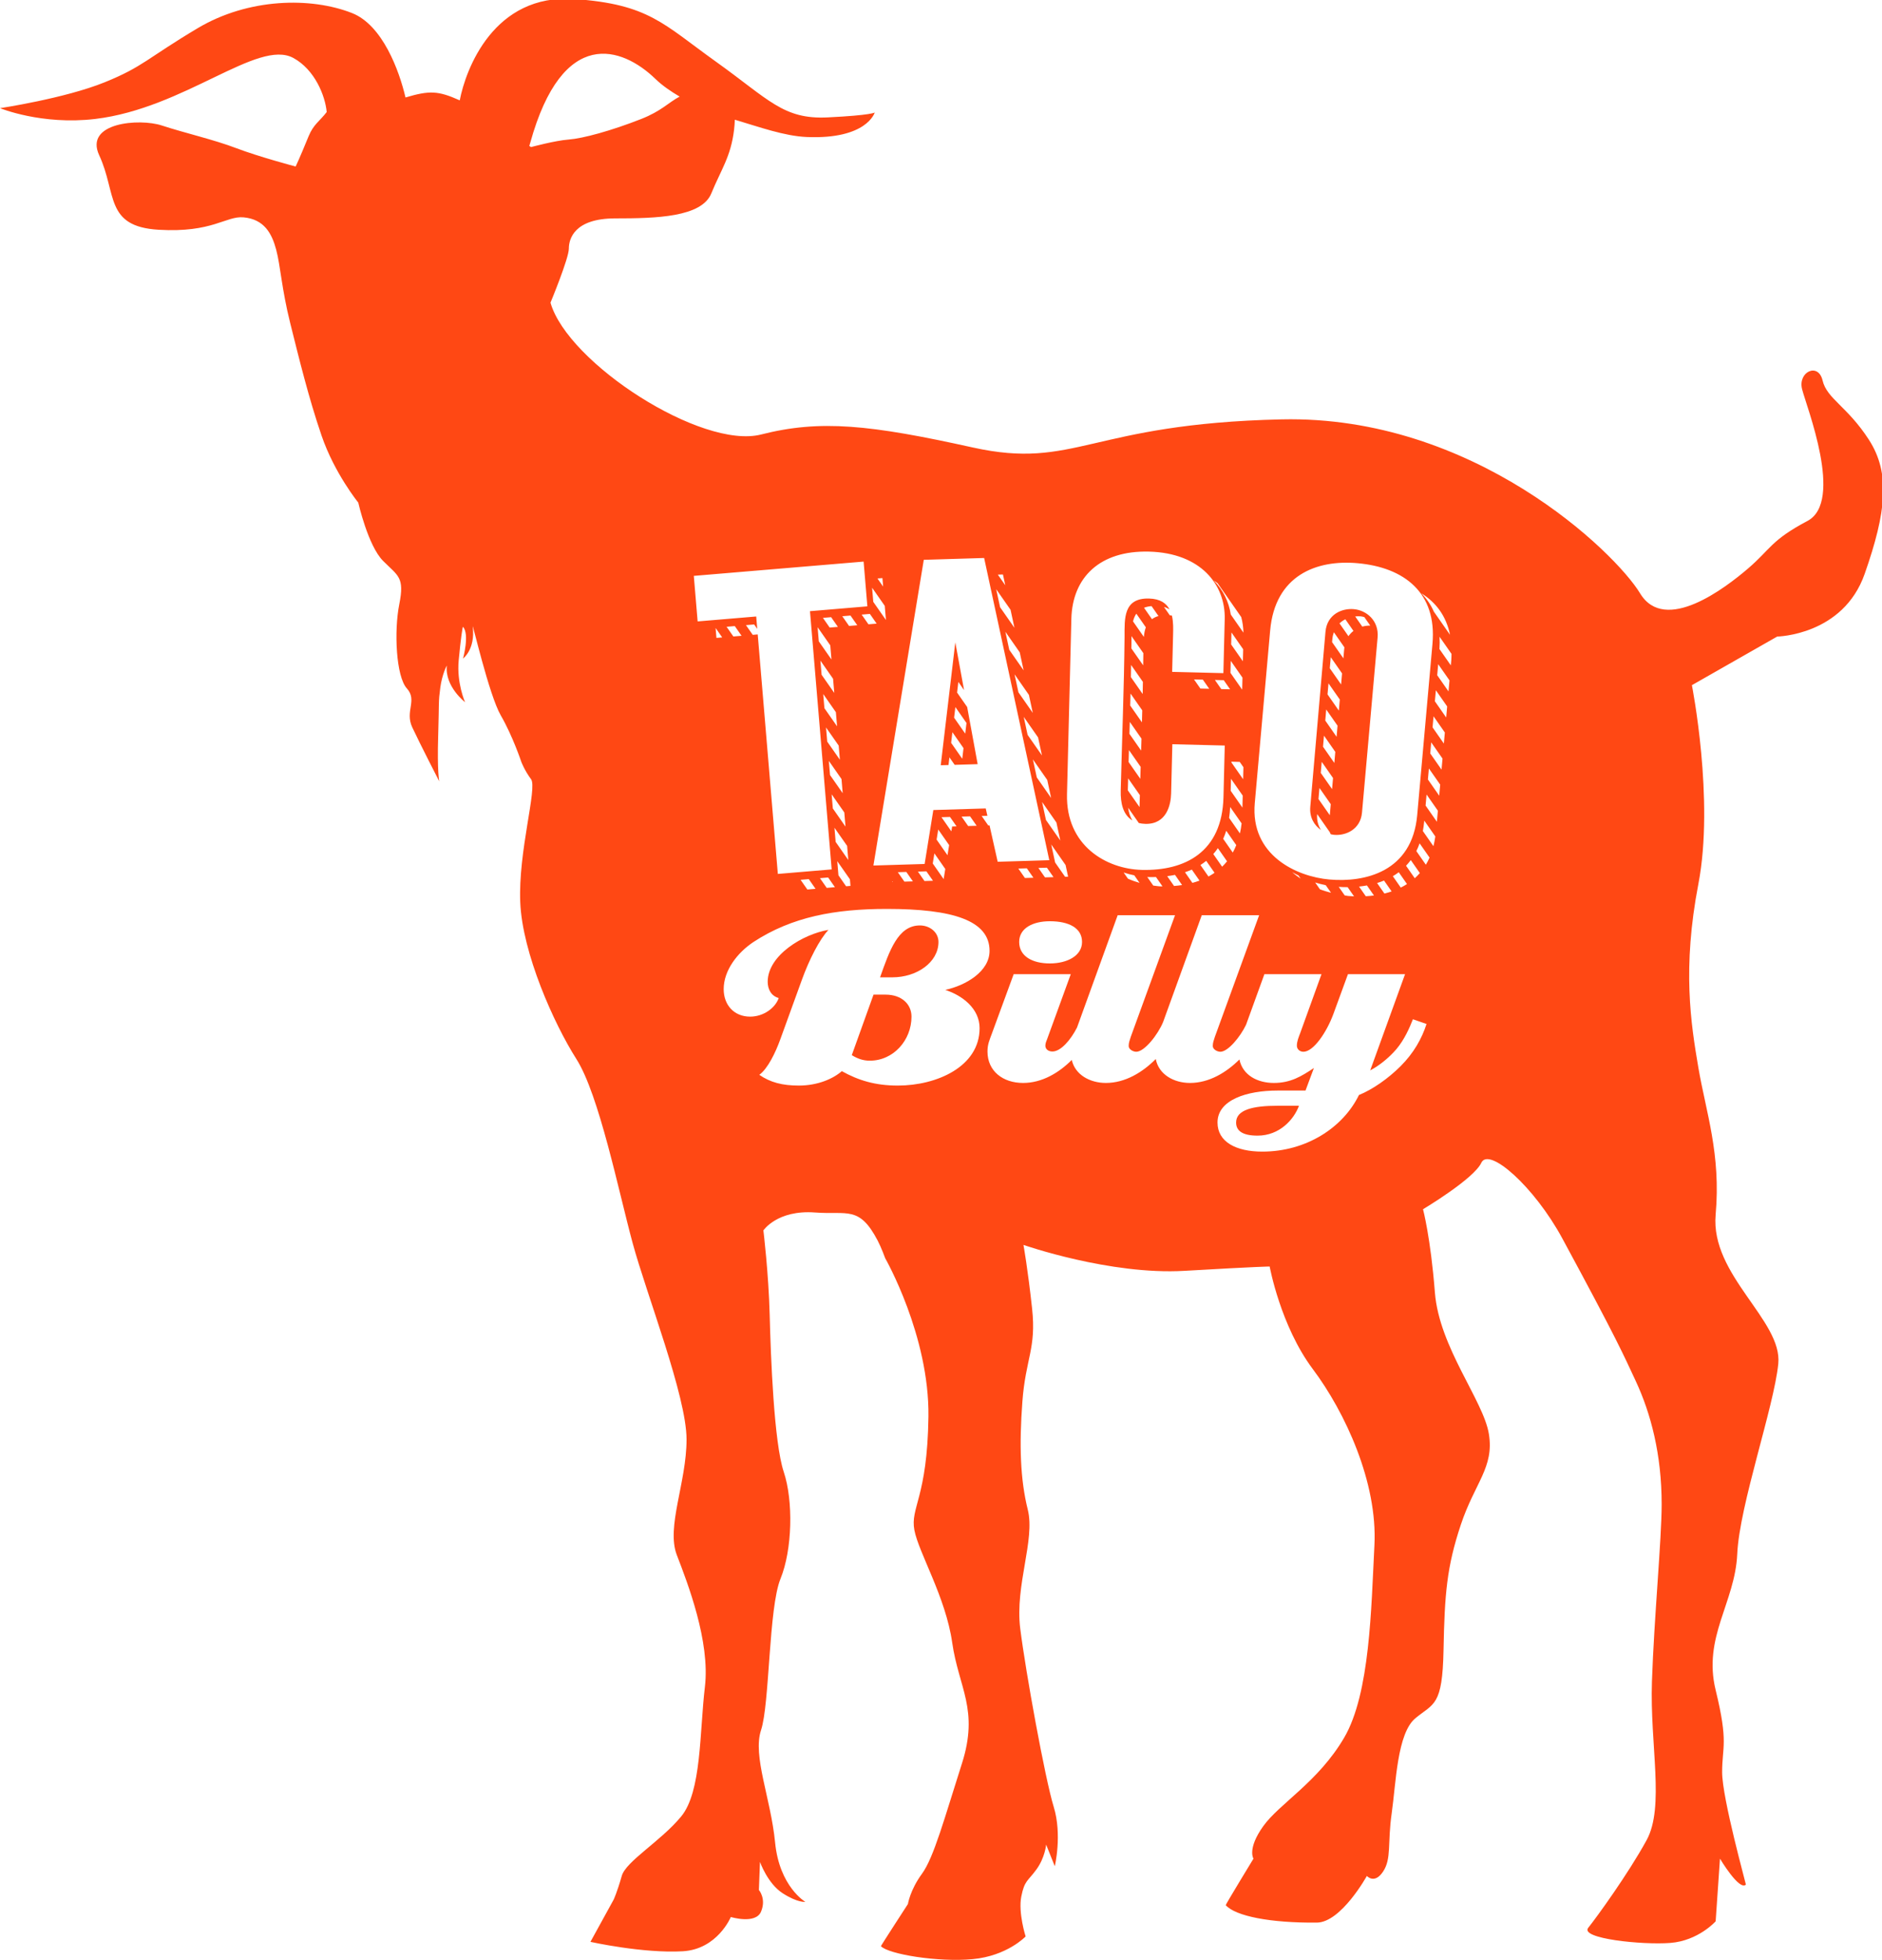 <?xml version="1.0" encoding="UTF-8" standalone="no"?>
<svg
   xmlns:dc="http://purl.org/dc/elements/1.1/"
   xmlns:cc="http://creativecommons.org/ns#"
   xmlns:rdf="http://www.w3.org/1999/02/22-rdf-syntax-ns#"
   xmlns:svg="http://www.w3.org/2000/svg"
   xmlns="http://www.w3.org/2000/svg"
   width="258.549mm"
   height="269.085mm"
   viewBox="0 0 258.549 269.085"
   version="1.1"
   id="svg960">
  <defs
     id="defs954">
    <clipPath
       clipPathUnits="userSpaceOnUse"
       id="clipPath978">
      <path
         d="M 0,792 H 792 V 0 H 0 Z"
         id="path976" />
    </clipPath>
  </defs>
  <g
     id="layer1"
     transform="translate(23.441,-13.624)">
    <g
       id="g974"
       clip-path="url(#clipPath978)"
       transform="matrix(0.353,0,0,-0.353,-30.92,287.874)">
      <g
         id="g980"
         transform="translate(502.254,340.318)">
        <path
           d="m 0,0 c 0,-3.262 2.548,-5.098 8.36,-5.098 8.562,0 14.168,6.321 16.105,11.622 H 16.107 C 6.627,6.524 0,4.995 0,0"
           style="fill:#ff4814;fill-opacity:1;fill-rule:nonzero;stroke:none"
           id="path982" />
      </g>
      <g
         id="g984"
         transform="translate(379.184,416.976)">
        <path
           d="m 0,0 c -8.563,0 -11.825,-9.888 -15.495,-20.184 h 4.791 c 9.481,0 17.941,5.81 17.941,13.762 C 7.237,-2.651 3.873,0 0,0"
           style="fill:#ff4814;fill-opacity:1;fill-rule:nonzero;stroke:none"
           id="path986" />
      </g>
      <g
         id="g988"
         transform="translate(585.995,520.146)">
        <path
           d="m 0,0 c -0.032,-0.361 -0.098,-1.105 -0.179,-2.012 l -4.425,6.339 c 0.119,1.67 0.122,3.259 0.038,4.786 L 0.083,2.453 C 0.06,1.638 0.076,0.851 0,0 m -1.083,-12.151 -4.397,6.299 c 0.143,1.607 0.27,3.033 0.382,4.293 l 4.398,-6.3 c -0.117,-1.317 -0.244,-2.733 -0.383,-4.292 m -0.904,-10.139 -4.397,6.3 c 0.133,1.488 0.26,2.917 0.382,4.292 l 4.398,-6.299 c -0.124,-1.388 -0.251,-2.814 -0.383,-4.293 m -0.904,-10.138 -4.397,6.299 c 0.129,1.453 0.257,2.887 0.383,4.292 l 4.397,-6.298 c -0.127,-1.416 -0.254,-2.841 -0.383,-4.293 m -0.904,-10.138 -4.398,6.299 c 0.129,1.436 0.256,2.865 0.383,4.292 l 4.398,-6.299 c -0.128,-1.431 -0.255,-2.86 -0.383,-4.292 m -0.904,-10.139 -4.397,6.299 c 0.127,1.421 0.253,2.847 0.382,4.293 l 4.398,-6.299 c -0.129,-1.445 -0.257,-2.882 -0.383,-4.293 M -5.603,-62.843 -10,-56.545 c 0.125,1.399 0.252,2.824 0.382,4.293 l 4.398,-6.299 c -0.132,-1.471 -0.26,-2.907 -0.383,-4.292 m -1.348,-9.504 -4.111,5.89 c 0.198,1.089 0.374,2.203 0.48,3.395 0.019,0.214 0.041,0.454 0.06,0.671 l 4.309,-6.172 c -0.186,-1.33 -0.431,-2.591 -0.738,-3.784 m -2.944,-7.215 -3.703,5.304 c 0.473,0.946 0.896,1.953 1.272,3.019 l 3.874,-5.55 c -0.436,-0.982 -0.918,-1.904 -1.443,-2.773 m -9.828,-78.349 c -4.791,-4.791 -10.907,-9.072 -16.209,-11.213 -6.217,-12.743 -20.591,-22.019 -37.615,-22.019 -10.194,0 -17.432,3.772 -17.432,11.315 0,8.869 11.519,12.437 23.344,12.437 h 10.908 l 3.262,8.766 c -4.894,-3.261 -9.073,-5.81 -15.598,-5.81 -6.385,0 -12.122,3.027 -13.386,9.129 -5.145,-5.117 -11.844,-9.129 -19.239,-9.129 -6.319,0 -12.183,3.314 -13.319,9.305 -5.166,-5.201 -11.931,-9.305 -19.41,-9.305 -6.199,0 -11.988,3.174 -13.279,8.949 -5.075,-5.073 -11.644,-8.949 -18.939,-8.949 -7.849,0 -13.863,4.587 -13.863,12.233 0,2.854 0.815,4.485 1.733,7.034 l 8.461,23.038 h 22.223 l -9.175,-25.179 c -0.306,-0.816 -0.714,-1.631 -0.714,-2.651 0,-1.223 1.019,-2.242 2.753,-2.242 3.276,0 7.152,4.574 9.563,9.32 l 15.825,43.688 h 22.324 l -17.229,-47.3 c -0.407,-1.325 -0.815,-2.242 -0.815,-3.568 0,-1.325 1.733,-2.242 2.958,-2.242 3.187,0 8.442,6.665 10.461,11.615 l 15.03,41.495 h 22.324 l -17.228,-47.3 c -0.408,-1.325 -0.815,-2.242 -0.815,-3.568 0,-1.325 1.733,-2.242 2.957,-2.242 2.942,0 7.681,5.696 9.981,10.466 l 7.149,19.708 h 22.223 l -8.257,-22.835 c -0.611,-1.631 -1.325,-3.262 -1.325,-4.995 0,-1.325 1.121,-2.344 2.549,-2.344 3.874,0 8.969,7.441 11.62,14.577 l 5.709,15.597 h 22.223 l -13.558,-37.412 c 3.159,1.631 7.034,4.587 10.194,8.257 3.161,3.772 5.097,8.258 6.423,11.621 l 5.3,-1.835 c -1.834,-5.708 -4.995,-11.315 -10.092,-16.412 m -163.847,14.781 c 0,-14.985 -16.718,-22.324 -31.804,-22.324 -8.87,0 -15.394,2.038 -21.816,5.606 -3.364,-2.956 -9.378,-5.606 -16.718,-5.606 -6.422,0 -11.111,1.222 -15.392,4.179 3.262,2.345 6.319,8.665 8.155,13.762 l 8.359,23.038 c 2.854,7.952 6.932,15.903 10.397,19.573 -9.888,-1.631 -23.649,-9.888 -23.649,-20.185 0,-2.854 1.324,-5.504 4.281,-6.319 -1.326,-3.875 -5.912,-7.239 -11.112,-7.239 -6.217,0 -10.295,4.486 -10.295,10.704 0,7.238 5.3,14.17 11.621,18.349 14.985,9.787 31.703,12.845 51.887,12.845 25.689,0 39.96,-4.486 39.96,-16.31 0,-8.054 -9.276,-13.456 -17.228,-15.189 6.626,-2.142 13.354,-7.238 13.354,-14.884 m -102.415,151.791 -0.325,3.86 2.563,-3.671 z m 9.777,0.822 -3.191,-0.268 -2.636,3.775 3.192,0.268 z m 28.795,-98.413 -3.191,-0.269 -2.636,3.775 3.192,0.269 z m 13.045,102.241 -2.635,3.775 3.192,0.268 2.635,-3.775 z m 0.332,-98.536 0.216,-2.562 -1.706,-0.144 -2.975,4.261 -0.462,5.503 z m -5.837,-3.071 -3.192,-0.269 -2.636,3.775 3.192,0.269 z m -0.183,23.127 4.928,-7.058 0.463,-5.504 -4.928,7.059 z m 3.835,5.941 0.463,-5.504 -4.928,7.059 -0.462,5.503 z m -1.093,12.999 0.463,-5.504 -4.927,7.058 -0.463,5.504 z m -1.092,12.998 0.462,-5.503 -4.927,7.058 -0.463,5.503 z m -1.093,12.999 0.462,-5.504 -4.927,7.059 -0.462,5.503 z m -1.093,12.999 0.463,-5.504 -4.927,7.058 -0.463,5.504 z m -3.951,23.685 3.192,0.269 2.636,-3.775 -3.192,-0.269 z m 2.859,-10.687 0.462,-5.503 -4.927,7.058 -0.463,5.503 z m -51.618,9.305 -1.489,17.714 66.084,5.556 1.463,-17.407 -22.336,-1.878 8.443,-100.435 -20.95,-1.761 -7.831,93.153 -1.942,-0.163 -2.635,3.775 3.191,0.268 1.205,-1.726 -0.405,4.82 z m 69.666,-0.857 -3.192,-0.268 -2.636,3.774 3.192,0.269 z m 3.154,6.915 0.462,-5.503 -4.927,7.058 -0.463,5.503 z m -0.908,10.803 0.278,-3.308 -2.197,3.147 z m 4.048,-118.202 -0.233,-0.007 0.046,0.276 z m 7.817,0.236 -3.31,-0.1 -2.561,3.67 3.309,0.1 z m 11.122,24.962 3.31,0.1 2.561,-3.67 -1.724,-0.052 -0.304,-1.883 z m -1.895,-8.719 0.635,3.932 4.239,-6.073 -0.635,-3.931 z m -1.41,-16.006 -3.31,-0.1 -2.561,3.669 3.309,0.1 z m -0.089,6.72 0.635,3.931 4.239,-6.072 -0.635,-3.932 z m 17.082,14.672 -3.309,-0.1 -2.562,3.669 3.309,0.1 z m 2.915,104.149 25.358,-117.544 -20.087,-0.607 -3.172,14.153 -0.507,-0.015 -2.561,3.669 2.234,0.068 -0.642,2.863 -20.396,-0.617 -3.386,-20.981 -19.933,-0.602 19.605,118.903 z m 10.281,-20.151 1.512,-7.006 -5.585,8 -1.512,7.006 z m -2.964,13.743 0.906,-4.202 -2.891,4.142 z m 8.046,-37.296 -5.585,8 -1.512,7.006 5.585,-8 z m 3.569,-16.547 -5.585,8 -1.511,7.006 5.585,-8 z m 3.57,-16.547 -5.585,8 -1.512,7.006 5.586,-7.999 z m 3.57,-16.546 -5.585,7.999 -1.512,7.007 5.585,-8 z m 3.57,-16.547 -5.586,8 -1.511,7.006 5.585,-8 z m 3.033,-14.061 -1.174,-0.035 -3.875,5.549 -1.511,7.006 5.585,-8 z m -11.553,3.398 3.309,0.1 2.562,-3.67 -3.31,-0.1 z m -7.817,-0.237 3.31,0.1 2.561,-3.669 -3.309,-0.1 z m 12.258,-20.49 c 7.442,0 12.539,-2.651 12.539,-8.053 0,-5.403 -5.811,-8.36 -12.539,-8.36 -6.728,0 -11.927,2.753 -11.927,8.36 0,5.402 5.403,8.053 11.927,8.053 m 34.916,14.925 c -1.538,0.431 -3.036,0.96 -4.511,1.622 l -1.679,2.404 c 1.37,-0.458 2.751,-0.825 4.147,-1.1 z m 8.932,-1.361 c -0.247,0.003 -0.489,-0.009 -0.737,-0.003 -0.942,0.024 -1.905,0.208 -2.861,0.315 l -2.332,3.342 c 0.184,-0.008 0.372,-0.045 0.556,-0.05 0.958,-0.024 1.907,-0.015 2.85,0.012 z m 7.623,0.514 c -1.026,-0.159 -2.069,-0.278 -3.127,-0.362 l -2.661,3.813 c 1.028,0.129 2.037,0.296 3.03,0.501 z m 6.777,1.726 c -0.898,-0.334 -1.818,-0.63 -2.762,-0.886 l -2.887,4.137 c 0.912,0.303 1.8,0.644 2.662,1.027 z m -21.584,106.111 c 0.82,0.339 1.798,0.553 2.923,0.654 l 2.702,-3.87 c -1.017,-0.271 -1.839,-0.692 -2.533,-1.213 z m -4.285,-5.296 c 0.276,1.107 0.676,2.131 1.282,3.004 l 3.708,-5.31 c -0.431,-1.129 -0.643,-2.407 -0.776,-3.729 z m -0.646,-10.508 c 0.007,0.616 0.024,1.221 0.029,1.838 0.002,0.964 0,1.954 0.01,2.946 l 4.626,-6.626 c -0.015,-1.589 -0.054,-3.151 -0.076,-4.731 z m -0.181,-11.175 c 0.033,1.57 0.05,3.157 0.077,4.732 l 4.589,-6.574 c -0.03,-1.569 -0.051,-3.152 -0.086,-4.717 z m -0.266,-11.051 c 0.041,1.555 0.082,3.112 0.12,4.668 l 4.562,-6.534 c -0.041,-1.555 -0.078,-3.112 -0.121,-4.668 z m -0.305,-10.997 c 0.046,1.544 0.094,3.103 0.138,4.643 l 4.551,-6.518 c -0.046,-1.543 -0.092,-3.096 -0.139,-4.644 z m 4.057,-23.837 c -0.042,-1.559 -0.09,-3.083 -0.13,-4.656 l -4.556,6.526 c 0.041,1.564 0.086,3.105 0.129,4.657 z m -4.381,12.867 c 0.046,1.554 0.09,3.1 0.136,4.647 l 4.551,-6.519 c -0.046,-1.536 -0.086,-3.109 -0.131,-4.655 z m 31.383,28.489 -3.44,0.085 -2.48,3.553 3.439,-0.085 z m -53.662,27.199 c 0.405,16.226 11.178,26.627 30.186,26.155 20.244,-0.504 29.831,-12.959 29.5,-26.248 l -0.522,-21.017 -19.936,0.495 c 0,0 0.281,11.282 0.358,14.373 0.053,2.157 0.158,4.959 -0.456,7.513 -0.287,0.029 -0.529,0.093 -0.823,0.117 l -2.27,3.251 c 0.845,-0.236 1.543,-0.58 2.178,-0.968 -1.256,2.349 -3.566,4.126 -8.018,4.237 -10.046,0.25 -9.477,-7.96 -9.492,-14.763 -0.19,-20.098 -0.98,-39.407 -1.492,-59.961 -0.118,-4.768 0.875,-9.374 4.523,-11.573 -0.87,1.423 -1.401,3.112 -1.649,4.951 l 4.168,-5.97 c 0.769,-0.182 1.602,-0.303 2.533,-0.326 8.346,-0.207 9.928,7.485 10.037,11.812 0.315,12.672 0.477,19.162 0.477,19.162 l 20.398,-0.506 -0.5,-20.091 c -0.534,-21.48 -15.095,-28.695 -31.784,-28.28 -13.755,0.342 -29.611,9.396 -29.111,29.486 z m 56.933,13.849 9.183,-13.154 c 0.528,-1.963 0.808,-3.991 0.847,-6.055 l -4.914,7.039 c -0.759,4.93 -2.944,9.555 -6.644,13.255 0.545,-0.336 1.022,-0.721 1.528,-1.085 m 5.353,-69.677 0.007,0.271 3.24,-0.081 1.434,-2.053 -0.116,-4.675 z m -0.274,-11.04 0.116,4.674 4.564,-6.538 -0.116,-4.674 z m 0.178,56.911 0.117,4.675 4.564,-6.538 -0.116,-4.675 z m 4.407,-12.904 -0.116,-4.657 h -0.013 l -4.552,6.521 0.116,4.674 z m -8.252,-4.455 -2.48,3.553 3.439,-0.085 2.481,-3.553 z m 3.048,-50.099 c 0.204,1.347 0.348,2.756 0.418,4.241 l 4.45,-6.374 c -0.153,-1.369 -0.378,-2.663 -0.655,-3.902 z m -2.301,-8.137 c 0.448,0.987 0.839,2.04 1.186,3.141 l 3.904,-5.592 c -0.406,-1.018 -0.859,-1.983 -1.361,-2.892 z m -3.362,-13.211 c -0.76,-0.525 -1.549,-1.009 -2.368,-1.449 l -3.124,4.476 c 0.782,0.494 1.533,1.032 2.254,1.612 z m -0.485,7.287 c 0.633,0.716 1.226,1.479 1.78,2.292 l 3.569,-5.113 c -0.6,-0.746 -1.241,-1.443 -1.917,-2.095 z m 33.997,-9.558 c -1.119,0.8 -2.271,1.556 -3.267,2.514 0.779,-0.492 1.609,-0.877 2.421,-1.301 z m 11.82,-5.497 c -1.441,0.38 -2.888,0.795 -4.324,1.353 l -1.845,2.642 c 1.38,-0.423 2.758,-0.779 4.11,-1.045 z m 8.953,-1.391 c -0.778,0.032 -1.55,0.076 -2.303,0.143 -0.424,0.038 -0.893,0.162 -1.326,0.215 l -2.325,3.331 c 1.13,-0.079 2.284,-0.119 3.46,-0.116 z m 7.751,0.331 c -1.062,-0.139 -2.12,-0.234 -3.176,-0.292 l -2.627,3.763 c 1.026,0.105 2.051,0.253 3.074,0.438 z m 6.88,1.579 c -0.924,-0.315 -1.858,-0.592 -2.805,-0.823 l -2.857,4.091 c 0.918,0.279 1.822,0.597 2.709,0.961 z m 5.978,2.869 c -0.784,-0.503 -1.589,-0.963 -2.419,-1.376 l -3.094,4.433 c 0.795,0.465 1.566,0.974 2.31,1.531 z m -0.369,7.121 c 0.652,0.681 1.266,1.413 1.846,2.197 l 3.522,-5.045 c -0.627,-0.718 -1.284,-1.391 -1.976,-2.01 z m -58.867,24.397 c 2.278,25.558 3.706,41.571 5.984,67.131 1.908,21.401 17.978,27.574 33.991,26.146 18.323,-1.633 30.936,-11.604 29.179,-31.312 -0.356,-4.003 -3.94,-44.189 -5.944,-66.669 -1.976,-22.172 -20.499,-26.263 -34.203,-25.042 -12.78,1.14 -30.82,9.421 -29.007,29.746 m 75.978,65.428 -6.288,9.007 c -1.209,2.732 -2.854,5.12 -4.902,7.147 5.782,-3.564 9.736,-8.931 11.19,-16.154 m -357.642,189.691 c 0,0 -0.28,0.181 -0.68,0.448 0.123,0.423 0.247,0.791 0.369,1.233 12.608,45.389 35.723,37.404 48.751,24.796 2.62,-2.535 5.87,-4.769 9.385,-6.838 -4.414,-2.339 -7.057,-5.608 -14.958,-8.712 -11.767,-4.623 -22.694,-7.565 -28.157,-7.985 -5.464,-0.42 -14.71,-2.942 -14.71,-2.942 M 162.573,85.671 c -8.405,13.028 -16.391,15.97 -18.072,23.114 -1.681,7.145 -9.666,3.362 -7.985,-3.362 1.681,-6.724 16.391,-43.707 2.102,-51.272 C 124.329,46.586 124.329,43.224 115.503,35.659 106.678,28.095 83.143,10.023 73.477,25.993 63.811,41.963 8.756,95.337 -66.051,93.656 c -74.807,-1.681 -80.271,-19.753 -120.195,-10.927 -39.926,8.825 -59.258,10.927 -82.372,5.043 -23.115,-5.884 -75.228,27.737 -81.952,51.272 0,0 7.145,17.231 7.145,21.013 0,3.783 2.101,11.768 18.071,11.768 15.97,0 33.59,0.466 37.372,9.712 3.783,9.246 7.597,14.243 8.857,24.749 0.166,1.378 0.263,2.681 0.299,3.918 9.457,-2.806 19.253,-6.354 27.956,-6.725 23.5,-1 26.489,9.532 26.489,9.532 0,0 -1.134,-1.066 -18.364,-1.907 -17.231,-0.84 -22.822,6.95 -43.415,21.659 -20.593,14.709 -26.125,22.346 -55.055,24.375 -31.483,2.209 -42.365,-27.391 -44.671,-39.404 -8.443,3.787 -11.801,3.878 -21.109,1.12 -2.444,10.427 -8.907,28.129 -20.794,32.821 -15.97,6.304 -40.345,5.884 -60.098,-5.884 -19.752,-11.767 -21.215,-14.961 -36.142,-21.013 -15.55,-6.304 -40.766,-10.086 -40.766,-10.086 0,0 16.229,-6.661 36.983,-4.203 34.942,4.139 63.324,31.283 77.192,23.718 8.297,-4.525 12.364,-14.605 12.958,-21.019 -2.735,-3.568 -5.139,-4.759 -7.047,-9.423 -3.782,-9.246 -5.043,-11.768 -5.043,-11.768 0,0 -14.289,3.783 -23.115,7.145 -8.825,3.362 -19.887,5.837 -28.998,8.825 -8.639,2.834 -30.273,1.175 -24.328,-11.607 6.894,-14.823 2.084,-27.697 23.097,-28.957 21.013,-1.261 26.231,5.464 33.095,4.826 8.045,-0.748 11.003,-6.288 12.684,-12.592 1.681,-6.304 2.101,-15.129 5.464,-28.578 3.362,-13.448 7.144,-28.998 12.187,-43.707 5.044,-14.71 14.289,-26.057 14.289,-26.057 0,0 3.783,-16.81 9.666,-22.694 5.884,-5.884 8.406,-6.304 6.304,-16.81 -2.101,-10.507 -1.26,-28.158 2.942,-32.781 4.203,-4.623 -0.84,-8.825 2.101,-15.13 2.942,-6.304 10.507,-21.013 10.507,-21.013 0,0 -0.841,3.783 -0.42,17.651 0.42,13.869 0.031,12.847 0.84,18.912 0.656,4.916 2.552,8.708 2.522,8.405 -0.808,-8.104 7.097,-14.176 7.097,-14.176 0,0 -3.315,7.452 -2.474,16.278 0.84,8.825 1.526,13.197 1.681,13.028 2.624,-2.866 0.017,-12.328 0.017,-12.328 0,0 4.827,3.534 3.765,12.328 -0.318,2.639 6.304,-26.477 10.927,-34.462 4.623,-7.985 7.985,-18.071 7.985,-18.071 0,0 1.261,-3.362 3.782,-6.724 2.522,-3.363 -5.043,-28.158 -4.202,-47.91 0.84,-19.753 13.028,-47.07 21.854,-60.939 8.825,-13.868 16.39,-51.272 21.853,-71.445 5.464,-20.172 21.014,-59.677 21.014,-76.488 0,-16.81 -7.986,-34.041 -3.783,-44.968 4.203,-10.927 13.028,-33.621 10.927,-51.272 -2.101,-17.651 -1.261,-40.766 -9.246,-50.432 -7.985,-9.666 -21.487,-17.398 -23.114,-23.114 -1.864,-6.545 -3.157,-9.217 -3.157,-9.217 l -9.031,-16.42 c 0,0 20.447,-4.547 35.921,-3.661 13.53,0.776 18.714,13.327 18.714,13.327 0,0 9.666,-2.941 11.767,2.102 2.101,5.043 -0.841,8.405 -0.841,8.405 l 0.42,10.927 c 0,0 2.943,-8.405 8.826,-12.188 5.884,-3.782 8.826,-3.362 8.826,-3.362 0,0 -10.087,5.884 -11.768,23.115 -1.681,17.23 -8.825,33.621 -5.463,43.707 3.362,10.087 2.942,47.49 7.565,58.837 4.623,11.347 5.043,30.259 1.26,41.606 -3.782,11.348 -5.043,44.548 -5.463,60.939 -0.42,16.39 -2.451,32.956 -2.451,32.956 0,0 5.386,8.07 20.102,6.969 12.628,-0.945 17.205,2.738 24.375,-10.927 1.408,-2.684 2.926,-6.862 2.926,-6.862 0,0 17.247,-30.121 16.827,-61.641 -0.421,-31.52 -7.145,-35.302 -5.464,-44.128 1.681,-8.825 12.188,-26.056 14.709,-43.707 2.522,-17.652 10.507,-26.057 3.783,-47.07 -6.724,-21.013 -10.927,-36.563 -15.55,-42.867 -4.623,-6.304 -5.463,-11.767 -5.463,-11.767 0,0 -10.589,-16.302 -10.507,-16.391 2.923,-3.134 22.274,-6.303 35.723,-5.043 13.448,1.261 20.592,8.826 20.592,8.826 0,0 -2.941,9.246 -1.68,15.55 1.26,6.303 2.521,5.883 5.883,10.506 3.362,4.623 3.783,9.666 3.783,9.666 l 3.362,-8.405 c 0,0 2.941,12.188 -0.421,23.115 -3.362,10.926 -10.927,52.533 -13.028,69.343 -2.101,16.811 5.884,34.462 2.942,46.229 -2.942,11.768 -3.362,25.216 -2.101,42.026 1.26,16.811 5.463,20.594 3.782,36.143 -1.681,15.55 -3.362,24.796 -3.362,24.796 0,0 33.621,-11.767 62.619,-10.087 28.999,1.682 33.201,1.682 33.201,1.682 0,0 4.203,-23.115 16.811,-39.925 12.608,-16.811 25.216,-44.128 23.955,-68.504 -1.261,-24.375 -1.681,-57.576 -11.767,-74.807 -10.087,-17.23 -25.217,-25.636 -31.52,-34.461 -6.304,-8.826 -3.783,-12.608 -3.783,-12.608 0,0 -10.937,-17.942 -10.799,-18.096 3.832,-4.279 17.41,-6.943 35.461,-6.779 9.48,0.086 19.466,18.151 19.466,18.151 0,0 2.942,-3.363 6.304,1.681 3.362,5.043 1.681,10.927 3.362,22.694 1.681,11.767 2.101,31.1 9.246,36.983 7.144,5.884 10.506,4.623 10.927,26.477 0.42,21.853 1.26,32.36 6.724,48.75 5.463,16.391 13.028,22.275 10.927,35.303 -2.102,13.028 -19.332,33.621 -21.014,55.054 -1.68,21.434 -4.622,32.361 -4.622,32.361 0,0 19.752,11.767 22.694,18.071 2.942,6.304 20.593,-9.246 31.52,-29.418 21.589,-39.857 23.957,-45.574 28.578,-55.475 5.883,-12.608 10.086,-28.578 10.086,-47.91 0,-13.534 -2.942,-44.128 -3.782,-68.924 -0.841,-24.795 5.043,-48.75 -2.102,-61.779 -7.144,-13.028 -19.332,-29.839 -22.694,-34.041 -3.362,-4.203 21.013,-6.724 31.94,-5.884 10.927,0.841 17.651,8.406 17.651,8.406 l 1.681,24.375 c 0,0 7.531,-12.665 10.087,-10.087 0.091,0.093 -9.246,33.621 -9.246,43.708 0,10.086 2.522,11.347 -2.522,31.94 -5.043,20.593 7.565,34.041 8.405,52.953 0.841,18.912 14.29,57.156 15.971,73.967 1.681,16.81 -26.477,34.462 -24.376,57.996 2.102,23.535 -3.782,39.925 -6.724,57.156 -2.942,17.231 -6.304,38.664 0,71.445 6.304,32.781 -2.521,77.329 -2.521,77.329 l 33.2,18.912 c 0,0 25.636,0.42 34.042,24.375 8.405,23.955 10.086,39.084 1.681,52.113"
           style="fill:#ff4814;fill-opacity:1;fill-rule:nonzero;stroke:none"
           id="path990" />
      </g>
      <g
         id="g992"
         transform="translate(534.69,470.441)">
        <path
           d="M 0,0 4.402,-6.306 C 4.27,-7.817 4.148,-9.184 4.023,-10.603 l -4.399,6.302 C -0.254,-2.903 -0.128,-1.473 0,0 M 0.882,10.17 5.286,3.862 C 5.159,2.392 5.036,0.98 4.912,-0.444 L 0.51,5.862 C 0.632,7.263 0.758,8.733 0.882,10.17 M 1.759,20.347 6.164,14.038 C 6.04,12.591 5.916,11.157 5.793,9.728 l -4.404,6.309 c 0.123,1.428 0.246,2.869 0.37,4.31 M 2.635,30.526 7.04,24.217 C 6.916,22.777 6.793,21.349 6.669,19.907 l -4.405,6.309 c 0.124,1.442 0.248,2.877 0.371,4.31 M 3.513,40.702 7.917,34.394 C 7.793,32.959 7.671,31.546 7.545,30.085 l -4.404,6.309 c 0.125,1.444 0.25,2.895 0.372,4.308 M 4.398,50.868 8.799,44.562 C 8.676,43.154 8.552,41.723 8.425,40.258 l -4.402,6.306 c 0.126,1.449 0.253,2.92 0.375,4.304 m 0.625,7.087 c 0.086,0.967 0.302,1.823 0.582,2.617 l 4.119,-5.9 C 9.71,54.557 9.671,54.465 9.661,54.348 9.551,53.119 9.43,51.733 9.314,50.419 l -4.4,6.302 c 0.035,0.394 0.075,0.848 0.109,1.234 m 5.05,7.65 3.16,-4.526 c -0.738,-0.561 -1.396,-1.24 -1.947,-2.052 l -3.487,4.995 c 0.681,0.655 1.453,1.17 2.274,1.583 m 5.977,1.145 c 0.472,-0.043 0.935,-0.171 1.4,-0.279 l 2.317,-3.319 c -1.024,0.008 -2.069,-0.115 -3.102,-0.396 l -2.763,3.957 c 0.728,0.072 1.452,0.098 2.148,0.037 M 0.592,-16.343 c -1.074,1.656 -1.692,3.719 -1.482,6.184 l 4.917,-7.043 c 0.077,-0.294 0.263,-0.509 0.364,-0.788 0.438,-0.098 0.877,-0.197 1.31,-0.236 4.465,-0.398 10.269,2.033 10.859,8.654 2.1,23.558 3.967,44.498 6.067,68.055 0.59,6.621 -4.329,10.629 -9.256,11.068 C 8.752,69.963 2.947,67.531 2.344,60.756 0.643,41.664 -1.881,11.626 -3.569,-7.312 c -0.37,-4.143 1.545,-7.213 4.161,-9.031"
           style="fill:#ff4814;fill-opacity:1;fill-rule:nonzero;stroke:none"
           id="path994" />
      </g>
      <g
         id="g996"
         transform="translate(391.837,492.134)">
        <path
           d="M 0,0 4.33,-6.202 3.839,-10.34 -0.49,-4.138 Z M 1.159,9.773 5.488,3.572 4.998,-0.567 0.668,5.635 Z m -2.318,-19.546 2.045,-2.93 -1.925,-0.058 10.871,0.328 -4.081,22.221 -3.924,5.62 0.491,4.139 2.226,-3.19 -3.412,18.581 -5.669,-47.805 3.022,0.092 z"
           style="fill:#ff4814;fill-opacity:1;fill-rule:nonzero;stroke:none"
           id="path998" />
      </g>
      <g
         id="g1000"
         transform="translate(365.83,390.064)">
        <path
           d="m 0,0 h -4.689 l -8.461,-23.548 c 2.242,-1.325 4.281,-2.14 7.033,-2.14 9.175,0 16.209,7.951 16.209,17.125 C 10.092,-3.67 6.218,0 0,0"
           style="fill:#ff4814;fill-opacity:1;fill-rule:nonzero;stroke:none"
           id="path1002" />
      </g>
    </g>
  </g>
</svg>
